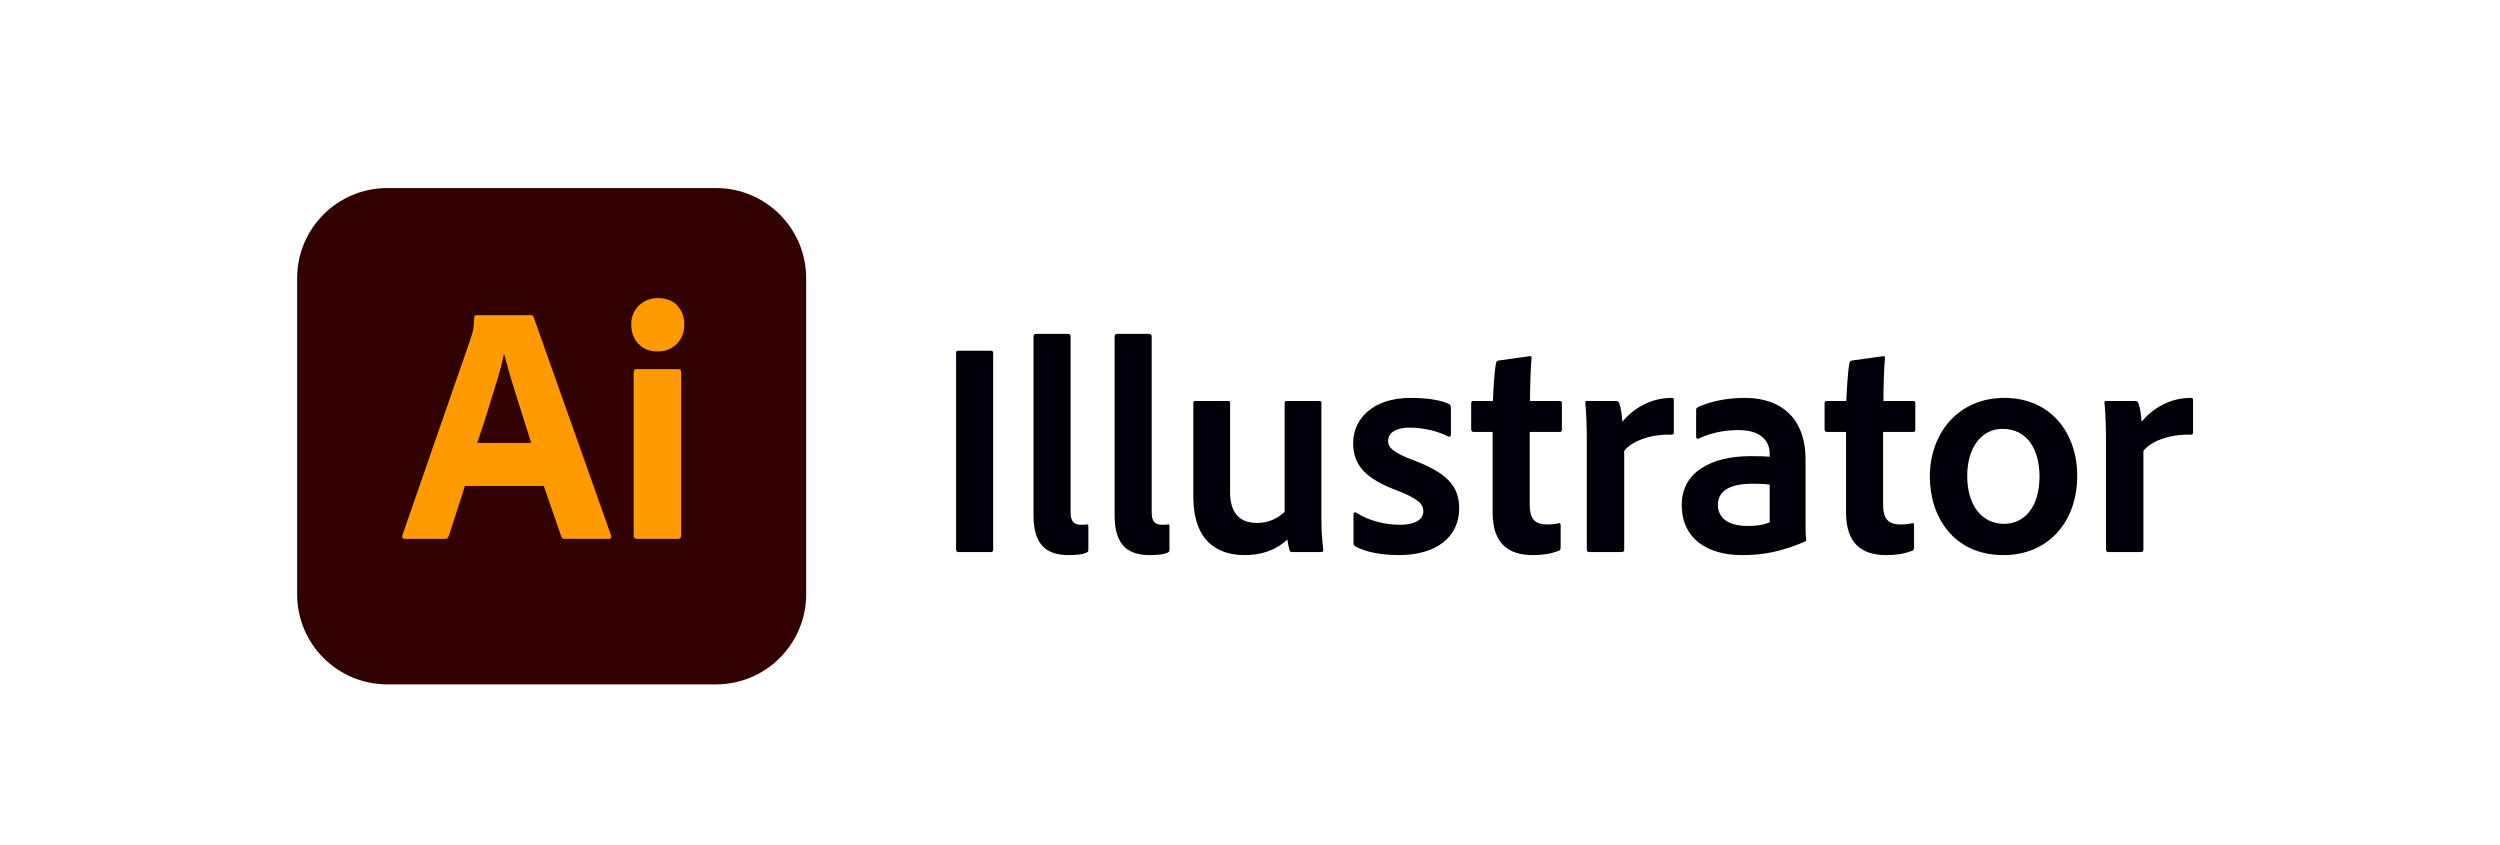 <svg width="142" height="48" viewBox="0 0 142 48" fill="none" xmlns="http://www.w3.org/2000/svg">
<g id="Illustrator Logotype">
<g id="Illustrator Logotype_2">
<path id="Element" d="M40.67 10.682H21.997C19.169 10.682 16.877 12.974 16.877 15.802V33.753C16.877 36.581 19.169 38.873 21.997 38.873H40.67C43.497 38.873 45.79 36.581 45.79 33.753V15.802C45.79 12.974 43.497 10.682 40.67 10.682Z" fill="#330000"/>
<g id="Element_2">
<path d="M30.888 27.602H26.407L25.496 30.433C25.483 30.485 25.453 30.531 25.411 30.563C25.368 30.595 25.316 30.61 25.263 30.608H22.994C22.864 30.608 22.819 30.537 22.858 30.395L26.737 19.222C26.776 19.106 26.814 18.973 26.853 18.824C26.904 18.566 26.93 18.302 26.931 18.039C26.928 18.02 26.93 18.002 26.936 17.984C26.942 17.966 26.952 17.95 26.965 17.937C26.978 17.924 26.994 17.914 27.012 17.908C27.029 17.902 27.048 17.9 27.067 17.903H30.151C30.241 17.903 30.293 17.935 30.306 18L34.709 30.414C34.747 30.543 34.709 30.608 34.592 30.608H32.071C32.028 30.613 31.984 30.602 31.948 30.577C31.913 30.552 31.887 30.515 31.877 30.472L30.888 27.602ZM27.105 25.157H30.17C30.092 24.899 30.002 24.608 29.898 24.285C29.795 23.962 29.685 23.616 29.569 23.247C29.452 22.878 29.336 22.51 29.22 22.141C29.103 21.773 28.997 21.417 28.9 21.074C28.803 20.732 28.715 20.418 28.638 20.134H28.618C28.509 20.657 28.373 21.175 28.211 21.685C28.03 22.267 27.846 22.862 27.658 23.47C27.471 24.078 27.286 24.64 27.105 25.157Z" fill="#FF9A00"/>
<path d="M37.331 19.959C37.133 19.967 36.935 19.933 36.752 19.86C36.568 19.786 36.402 19.674 36.264 19.532C36.126 19.384 36.02 19.21 35.95 19.02C35.88 18.83 35.848 18.629 35.856 18.427C35.849 18.227 35.885 18.027 35.96 17.842C36.035 17.656 36.148 17.489 36.293 17.35C36.436 17.213 36.605 17.105 36.789 17.034C36.974 16.962 37.171 16.928 37.369 16.933C37.835 16.933 38.2 17.072 38.465 17.35C38.599 17.495 38.703 17.664 38.771 17.849C38.84 18.034 38.871 18.23 38.863 18.427C38.871 18.63 38.838 18.832 38.767 19.022C38.695 19.212 38.586 19.385 38.446 19.532C38.3 19.677 38.125 19.789 37.933 19.862C37.741 19.936 37.536 19.969 37.331 19.959ZM35.992 30.414V21.142C35.992 21.026 36.044 20.968 36.147 20.968H38.533C38.636 20.968 38.688 21.026 38.688 21.142V30.414C38.688 30.543 38.637 30.608 38.533 30.608H36.167C36.05 30.608 35.992 30.543 35.992 30.414Z" fill="#FF9A00"/>
</g>
<g id="Element_3">
<path d="M56.412 20.06V31.199C56.412 31.321 56.377 31.356 56.273 31.356H54.445C54.341 31.356 54.306 31.303 54.306 31.199V20.06C54.306 19.938 54.358 19.921 54.445 19.921H56.273C56.377 19.921 56.412 19.956 56.412 20.06Z" fill="#000008"/>
<path d="M58.703 29.285V19.103C58.703 19.016 58.756 18.963 58.86 18.963H60.653C60.757 18.963 60.81 19.016 60.81 19.103V29.093C60.81 29.633 61.001 29.807 61.419 29.807C61.558 29.807 61.593 29.807 61.749 29.789C61.802 29.772 61.819 29.807 61.819 29.894V31.199C61.819 31.321 61.802 31.338 61.715 31.391C61.523 31.478 61.21 31.53 60.722 31.53C59.609 31.53 58.703 31.112 58.703 29.285Z" fill="#000008"/>
<path d="M63.31 29.285V19.103C63.31 19.016 63.362 18.963 63.466 18.963H65.259C65.364 18.963 65.416 19.016 65.416 19.103V29.093C65.416 29.633 65.607 29.807 66.025 29.807C66.164 29.807 66.199 29.807 66.356 29.789C66.408 29.772 66.425 29.807 66.425 29.894V31.199C66.425 31.321 66.408 31.338 66.321 31.391C66.129 31.478 65.816 31.53 65.329 31.53C64.215 31.53 63.31 31.112 63.31 29.285Z" fill="#000008"/>
<path d="M75.055 22.897V29.441C75.055 30.346 75.125 30.868 75.16 31.234C75.177 31.321 75.125 31.356 75.02 31.356H73.419C73.297 31.356 73.263 31.321 73.245 31.251C73.193 31.077 73.141 30.816 73.123 30.642C72.375 31.338 71.487 31.53 70.704 31.53C69.051 31.53 67.78 30.642 67.78 28.205V22.897C67.78 22.793 67.815 22.775 67.919 22.775H69.747C69.851 22.775 69.869 22.81 69.869 22.897V27.962C69.869 29.041 70.338 29.702 71.383 29.702C72.044 29.702 72.532 29.476 72.967 29.076V22.897C72.967 22.81 73.001 22.775 73.106 22.775H74.933C75.038 22.775 75.055 22.81 75.055 22.897Z" fill="#000008"/>
<path d="M82.255 24.794C81.715 24.498 80.845 24.289 80.079 24.289C79.157 24.289 78.843 24.672 78.843 25.038C78.843 25.421 79.104 25.682 80.218 26.117C82.203 26.848 82.881 27.631 82.881 28.867C82.881 30.503 81.593 31.53 79.453 31.53C78.426 31.53 77.52 31.338 76.998 31.043C76.911 30.99 76.877 30.955 76.877 30.851V29.198C76.877 29.11 76.946 29.076 77.016 29.11C77.764 29.598 78.722 29.807 79.505 29.807C80.41 29.807 80.845 29.493 80.845 29.041C80.845 28.606 80.514 28.327 79.435 27.892C77.538 27.196 76.859 26.413 76.859 25.16C76.859 23.837 77.938 22.601 80.114 22.601C81.123 22.601 81.889 22.74 82.307 22.949C82.394 23.001 82.411 23.071 82.411 23.158V24.69C82.411 24.777 82.359 24.829 82.255 24.794Z" fill="#000008"/>
<path d="M88.645 29.824V31.077C88.645 31.182 88.628 31.251 88.541 31.286C88.071 31.46 87.636 31.53 87.062 31.53C85.634 31.53 84.782 30.834 84.782 29.11V24.533H83.685C83.598 24.516 83.563 24.481 83.563 24.376V22.914C83.563 22.81 83.598 22.775 83.702 22.775H84.799C84.816 22.166 84.886 21.069 84.973 20.634C84.99 20.547 85.025 20.495 85.112 20.478L86.87 20.234C86.957 20.216 86.992 20.234 86.992 20.321C86.94 20.895 86.905 21.922 86.905 22.775H88.593C88.68 22.775 88.715 22.81 88.715 22.897V24.411C88.715 24.498 88.68 24.533 88.593 24.533H86.888V28.658C86.888 29.424 87.131 29.789 87.88 29.789C88.106 29.789 88.297 29.772 88.541 29.72C88.593 29.702 88.645 29.72 88.645 29.824Z" fill="#000008"/>
<path d="M90.149 22.775H91.785C91.889 22.775 91.941 22.81 91.976 22.914C92.063 23.141 92.133 23.576 92.15 23.959C92.742 23.228 93.734 22.601 94.935 22.601C95.039 22.601 95.074 22.618 95.074 22.723V24.568C95.074 24.655 95.039 24.69 94.918 24.69C93.682 24.655 92.655 25.09 92.255 25.612V31.216C92.255 31.321 92.202 31.356 92.098 31.356H90.288C90.166 31.356 90.131 31.303 90.131 31.216V25.212C90.131 24.463 90.114 23.454 90.044 22.88C90.044 22.793 90.061 22.775 90.149 22.775Z" fill="#000008"/>
<path d="M100.518 29.668V27.527C100.257 27.492 99.961 27.474 99.56 27.474C98.185 27.474 97.576 27.927 97.576 28.675C97.576 29.319 98.029 29.876 99.282 29.876C99.734 29.876 100.135 29.824 100.518 29.668ZM102.554 26.047V29.58C102.554 29.963 102.554 30.311 102.589 30.677C102.589 30.712 102.589 30.729 102.554 30.747C101.127 31.356 100.117 31.53 98.934 31.53C97.037 31.53 95.522 30.642 95.522 28.675C95.522 26.83 97.176 25.908 99.439 25.908C99.961 25.908 100.361 25.925 100.518 25.943V25.734C100.518 25.334 100.291 24.429 98.76 24.429C97.889 24.429 97.124 24.603 96.48 24.916C96.427 24.933 96.34 24.916 96.34 24.811V23.297C96.34 23.21 96.358 23.175 96.445 23.123C97.193 22.775 98.15 22.601 99.09 22.601C101.51 22.601 102.554 24.115 102.554 26.047Z" fill="#000008"/>
<path d="M108.719 29.824V31.077C108.719 31.182 108.702 31.251 108.615 31.286C108.145 31.46 107.71 31.53 107.135 31.53C105.708 31.53 104.855 30.834 104.855 29.11V24.533H103.759C103.672 24.516 103.637 24.481 103.637 24.376V22.914C103.637 22.81 103.672 22.775 103.776 22.775H104.873C104.89 22.166 104.96 21.069 105.047 20.634C105.064 20.547 105.099 20.495 105.186 20.478L106.944 20.234C107.031 20.216 107.066 20.234 107.066 20.321C107.013 20.895 106.979 21.922 106.979 22.775H108.667C108.754 22.775 108.789 22.81 108.789 22.897V24.411C108.789 24.498 108.754 24.533 108.667 24.533H106.961V28.658C106.961 29.424 107.205 29.789 107.953 29.789C108.179 29.789 108.371 29.772 108.615 29.72C108.667 29.702 108.719 29.72 108.719 29.824Z" fill="#000008"/>
<path d="M113.844 22.601C116.524 22.601 117.986 24.637 117.986 27.022C117.986 29.72 116.263 31.53 113.809 31.53C110.902 31.53 109.614 29.285 109.614 27.074C109.614 24.603 111.233 22.601 113.844 22.601ZM113.739 24.359C112.573 24.359 111.738 25.386 111.738 27.039C111.738 28.641 112.521 29.755 113.844 29.755C114.923 29.755 115.845 28.867 115.845 27.074C115.845 25.63 115.219 24.359 113.739 24.359Z" fill="#000008"/>
<path d="M119.638 22.775H121.275C121.379 22.775 121.431 22.81 121.466 22.914C121.553 23.141 121.623 23.576 121.64 23.959C122.232 23.228 123.224 22.601 124.425 22.601C124.529 22.601 124.564 22.618 124.564 22.723V24.568C124.564 24.655 124.529 24.69 124.407 24.69C123.172 24.655 122.145 25.09 121.745 25.612V31.216C121.745 31.321 121.692 31.356 121.588 31.356H119.778C119.656 31.356 119.621 31.303 119.621 31.216V25.212C119.621 24.463 119.604 23.454 119.534 22.88C119.534 22.793 119.551 22.775 119.638 22.775Z" fill="#000008"/>
</g>
</g>
</g>
</svg>
